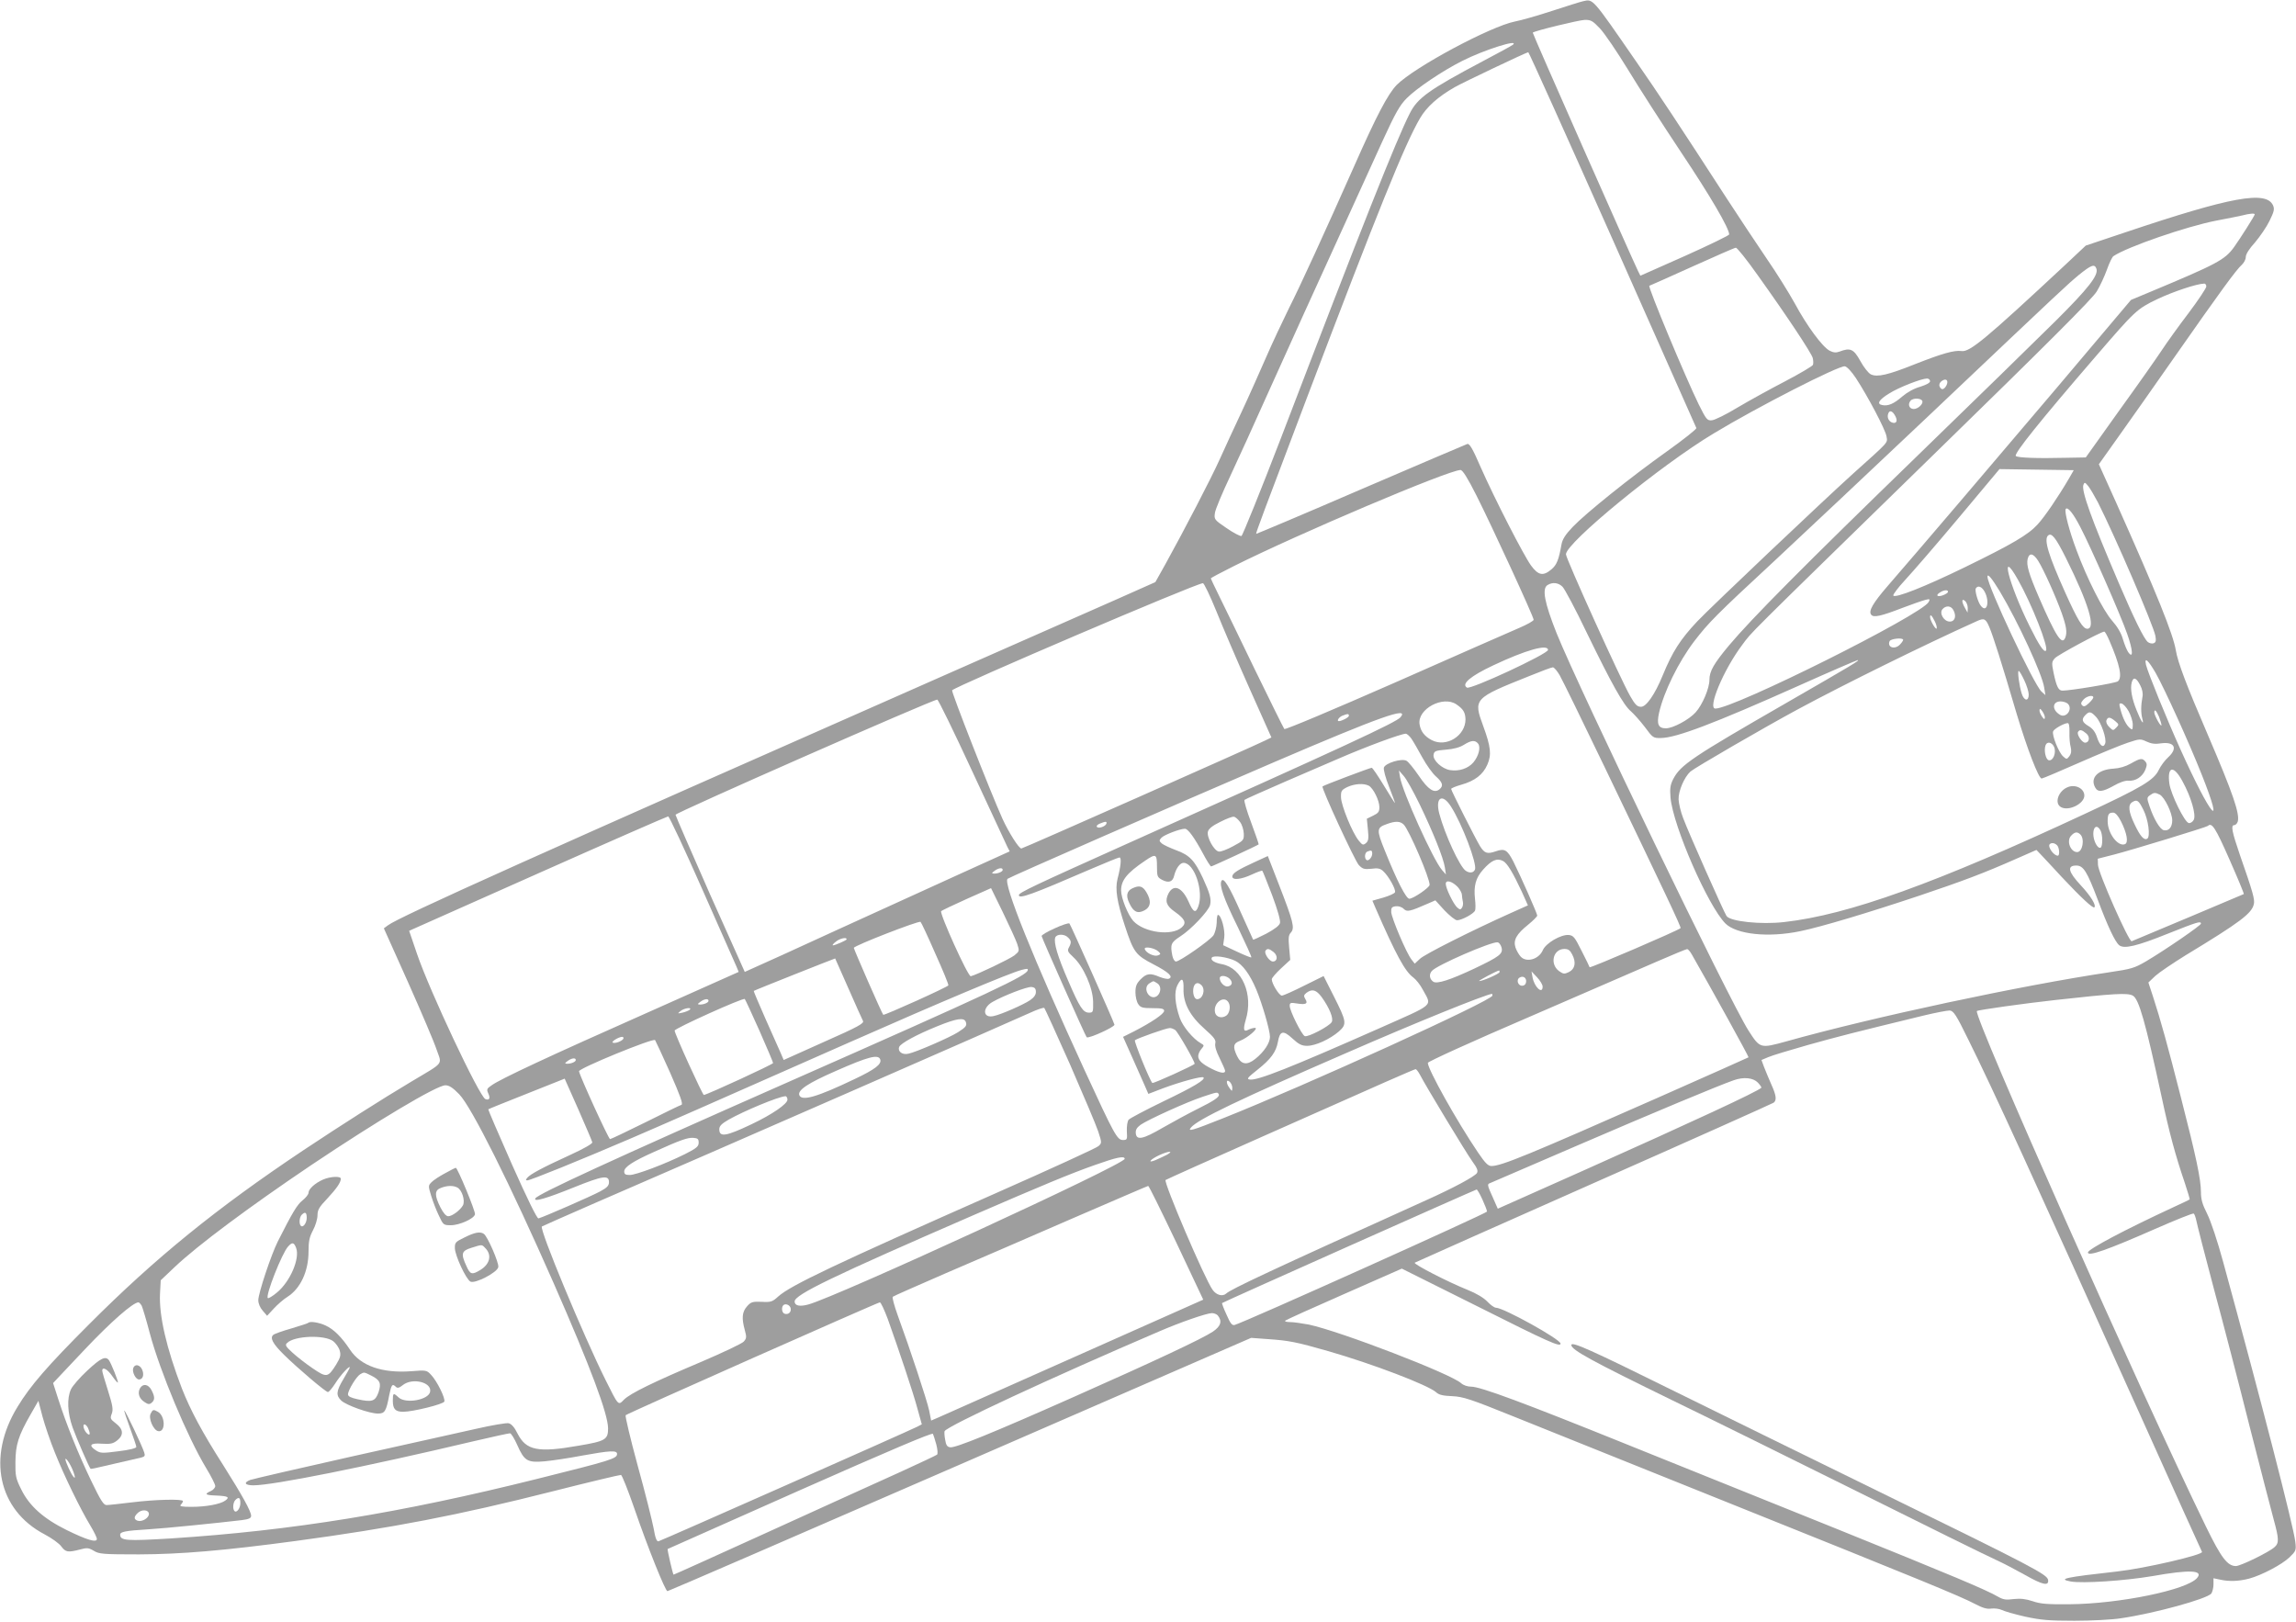 <?xml version="1.0" standalone="no"?>
<!DOCTYPE svg PUBLIC "-//W3C//DTD SVG 20010904//EN"
 "http://www.w3.org/TR/2001/REC-SVG-20010904/DTD/svg10.dtd">
<svg version="1.0" xmlns="http://www.w3.org/2000/svg"
 width="1280pt" height="904pt" viewBox="0 0 1280 904"
 preserveAspectRatio="xMidYMid meet">
<g transform="translate(0,904) scale(0.1,-0.1)"
fill="#9e9e9e" stroke="none">
<path d="M8825 9033 c-11 -2 -87 -26 -170 -53 -82 -27 -177 -54 -210 -60 -135
-27 -558 -253 -658 -353 -49 -50 -113 -171 -237 -452 -169 -380 -297 -660
-365 -795 -34 -69 -92 -192 -128 -275 -36 -82 -97 -220 -137 -305 -40 -85 -94
-202 -120 -260 -47 -105 -199 -397 -303 -585 l-56 -100 -218 -97 c-120 -53
-546 -241 -948 -418 -2268 -1000 -3050 -1351 -3112 -1398 l-23 -17 135 -301
c74 -166 146 -335 159 -375 30 -87 46 -67 -140 -178 -166 -99 -392 -243 -604
-384 -481 -321 -824 -599 -1195 -971 -230 -230 -327 -342 -397 -458 -172 -280
-109 -575 150 -711 40 -21 82 -51 94 -68 24 -32 37 -34 103 -17 40 11 49 10
78 -7 29 -18 51 -20 252 -20 235 1 473 21 875 75 534 72 904 143 1429 276 205
52 378 93 383 92 6 -2 39 -85 73 -183 77 -224 174 -465 186 -465 5 0 739 318
1631 706 l1623 706 95 -7 c116 -8 157 -16 335 -67 247 -71 556 -189 601 -229
16 -15 39 -20 90 -22 61 -3 99 -15 344 -114 151 -61 698 -280 1215 -488 1062
-426 1276 -514 1357 -557 42 -22 66 -29 90 -25 18 2 44 -1 58 -8 14 -7 72 -24
130 -37 88 -19 132 -23 275 -23 94 0 211 6 260 14 185 27 480 108 503 138 6 9
12 32 12 51 l0 34 38 -8 c49 -11 104 -9 161 6 70 19 182 78 224 118 37 36 39
39 33 88 -10 85 -188 777 -402 1559 -32 118 -69 228 -89 268 -27 53 -35 81
-35 122 0 70 -26 194 -111 525 -75 295 -115 438 -156 564 l-26 79 39 37 c21
19 98 71 169 115 302 183 369 233 380 285 6 26 -5 66 -78 275 -44 128 -51 165
-32 165 7 0 16 8 20 19 13 43 -25 155 -168 488 -118 274 -166 401 -177 468
-15 90 -107 318 -329 815 l-100 222 108 152 c59 83 204 288 321 456 242 346
337 477 368 504 12 11 22 30 22 43 0 16 19 46 51 81 27 32 64 85 81 120 26 53
29 66 20 87 -38 84 -233 48 -820 -149 l-224 -75 -115 -108 c-442 -412 -531
-486 -577 -480 -41 6 -110 -14 -260 -73 -150 -60 -210 -74 -246 -57 -14 7 -40
40 -59 75 -37 67 -56 75 -116 52 -19 -7 -34 -6 -55 5 -40 21 -126 137 -195
265 -32 58 -103 172 -159 253 -55 81 -154 230 -219 330 -269 415 -379 582
-511 772 -242 350 -234 341 -291 328z m94 -151 c25 -26 95 -129 155 -227 60
-99 194 -308 298 -464 165 -247 268 -424 268 -458 0 -5 -111 -59 -247 -120
l-248 -110 -13 26 c-36 74 -590 1326 -587 1329 9 10 257 70 289 71 35 1 45 -5
85 -47z m-484 -91 c-6 -5 -82 -47 -170 -93 -298 -158 -363 -204 -406 -291 -74
-145 -267 -631 -717 -1807 -115 -299 -215 -546 -221 -548 -7 -2 -44 17 -83 44
-68 46 -70 49 -65 84 2 19 41 112 85 205 44 94 137 298 207 455 111 248 216
478 643 1415 71 155 96 199 134 237 54 55 201 154 311 209 118 60 317 123 282
90z m554 -1083 c255 -574 465 -1048 468 -1054 2 -6 -70 -63 -161 -128 -208
-148 -454 -346 -528 -423 -42 -44 -58 -70 -63 -99 -15 -84 -26 -113 -56 -138
-46 -39 -73 -34 -114 22 -41 57 -200 366 -281 549 -44 102 -62 132 -74 128 -9
-3 -276 -117 -595 -254 -319 -138 -581 -248 -582 -247 -3 3 42 123 282 756
396 1043 547 1417 631 1560 37 64 101 121 194 174 47 27 395 192 410 195 3 1
214 -468 469 -1041z m3581 137 c0 -7 -80 -133 -115 -182 -52 -72 -94 -94 -472
-252 l-103 -43 -407 -482 c-374 -441 -753 -886 -948 -1111 -84 -97 -110 -142
-93 -162 13 -17 54 -8 173 38 55 21 113 41 129 45 25 6 27 5 18 -12 -38 -71
-1085 -594 -1189 -594 -45 0 46 217 149 354 61 81 -20 0 1068 1062 635 619
885 869 909 909 19 31 44 86 57 122 13 37 29 70 36 75 77 52 408 166 573 198
61 11 126 25 145 29 42 11 70 13 70 6z m-2771 -339 c159 -222 300 -434 307
-462 3 -13 4 -30 1 -38 -3 -7 -72 -48 -154 -91 -81 -42 -201 -108 -265 -146
-64 -39 -129 -71 -145 -72 -26 -2 -31 5 -73 89 -76 156 -285 657 -275 661 6 2
114 50 240 107 127 57 235 105 242 105 7 1 62 -68 122 -153z m1888 37 c14 -36
-44 -110 -227 -292 -102 -101 -450 -441 -775 -756 -629 -610 -920 -903 -1046
-1053 -85 -102 -109 -144 -109 -191 0 -48 -39 -140 -77 -182 -37 -41 -126 -89
-166 -89 -42 0 -52 23 -38 86 27 118 108 283 196 399 80 104 123 148 445 446
162 151 549 515 860 809 783 742 768 727 839 787 69 56 88 63 98 36z m613
-100 c0 -9 -44 -75 -98 -147 -55 -72 -123 -167 -152 -211 -29 -44 -136 -196
-238 -337 l-184 -258 -112 -2 c-158 -4 -268 0 -278 10 -12 12 133 193 447 557
217 252 228 263 341 317 86 41 219 86 262 87 6 1 12 -6 12 -16z m-1954 -510
c67 -102 165 -288 171 -325 6 -39 20 -23 -187 -209 -178 -161 -791 -742 -868
-823 -94 -100 -138 -168 -193 -302 -43 -105 -91 -174 -120 -174 -22 0 -33 11
-61 60 -51 88 -358 766 -358 790 0 64 530 498 824 674 241 146 697 379 731
374 12 -2 37 -29 61 -65z m414 -18 c0 -9 -21 -20 -55 -31 -34 -9 -73 -31 -101
-55 -46 -40 -78 -54 -111 -47 -32 6 -19 29 38 64 55 35 179 83 212 84 9 0 17
-7 17 -15z m91 -24 c-14 -25 -29 -27 -38 -5 -4 11 1 22 12 30 25 18 40 3 26
-25z m-134 -87 c5 -17 -25 -44 -48 -44 -25 0 -35 26 -18 46 14 17 60 15 66 -2z
m-150 -85 c14 -27 4 -43 -20 -34 -19 8 -28 30 -20 50 7 21 25 14 40 -16z m967
-347 c-61 -104 -136 -214 -175 -256 -52 -57 -140 -109 -409 -240 -222 -108
-385 -172 -395 -156 -3 5 27 45 67 88 40 43 175 199 299 347 l226 270 207 -3
207 -3 -27 -47z m-3303 -94 c83 -164 319 -676 319 -693 0 -6 -37 -27 -82 -46
-46 -20 -357 -156 -691 -304 -344 -151 -612 -264 -617 -259 -4 5 -78 154 -164
331 -86 178 -176 364 -201 414 -25 51 -45 93 -45 95 0 2 58 33 130 69 360 180
1192 533 1262 535 12 0 39 -43 89 -142z m3465 -39 c100 -199 308 -683 320
-743 5 -28 3 -37 -10 -42 -9 -3 -23 0 -32 7 -22 18 -78 133 -162 329 -154 360
-210 516 -197 548 6 15 9 14 27 -8 11 -14 35 -55 54 -91z m-98 -138 c58 -111
225 -491 261 -595 32 -90 35 -142 6 -102 -8 11 -21 43 -30 73 -10 35 -31 70
-61 104 -49 56 -139 233 -198 393 -41 109 -68 215 -60 228 10 16 42 -23 82
-101z m-81 -171 c127 -255 169 -395 119 -395 -24 0 -54 49 -124 205 -92 205
-118 291 -95 314 20 19 43 -10 100 -124z m-154 -17 c30 -48 97 -196 131 -291
26 -74 31 -107 20 -136 -18 -47 -52 5 -147 224 -57 132 -71 181 -63 214 9 37
32 32 59 -11z m-114 -103 c78 -137 174 -381 157 -397 -11 -11 -38 29 -91 136
-117 236 -170 445 -66 261z m-100 -67 c101 -169 236 -461 247 -535 l7 -43 -22
20 c-41 36 -301 589 -301 640 0 21 24 -8 69 -82z m-4368 -110 c35 -87 118
-281 185 -431 l122 -273 -37 -18 c-66 -33 -1348 -601 -1357 -601 -14 0 -70 89
-105 165 -67 149 -287 710 -281 717 25 25 1357 595 1398 597 6 1 40 -70 75
-156z m1930 136 c12 -12 73 -126 134 -254 140 -288 206 -406 247 -440 17 -15
52 -54 78 -88 44 -60 47 -62 90 -61 85 1 292 79 771 293 174 78 321 141 325
141 15 0 -25 -24 -400 -240 -523 -301 -587 -344 -628 -423 -17 -34 -19 -52
-15 -104 15 -160 209 -603 306 -701 62 -61 239 -80 417 -43 117 24 380 103
664 198 244 82 363 127 539 205 l114 50 22 -23 c13 -13 67 -72 121 -130 108
-115 172 -174 180 -167 11 12 -20 63 -76 123 -70 75 -78 110 -25 110 40 0 60
-33 120 -191 54 -145 96 -234 119 -253 27 -22 97 -6 271 64 166 66 185 72 185
56 0 -10 -198 -146 -306 -210 -65 -38 -83 -43 -205 -61 -488 -73 -1315 -249
-1803 -386 -142 -39 -144 -39 -207 59 -104 160 -943 1899 -1071 2217 -68 171
-83 250 -50 269 28 17 60 13 83 -10z m2354 -29 c29 -56 11 -120 -22 -77 -16
19 -35 86 -28 97 12 19 34 10 50 -20z m-205 1 c0 -5 -13 -14 -30 -20 -32 -11
-41 2 -12 18 21 13 42 14 42 2z m110 -90 l-1 -26 -14 25 c-20 35 -20 57 0 40
8 -7 15 -24 15 -39z m-80 -12 c18 -33 9 -64 -20 -64 -33 0 -60 46 -41 69 19
22 48 20 61 -5z m-105 -60 c9 -17 14 -36 12 -42 -4 -12 -37 44 -37 63 0 18 9
11 25 -21z m305 -34 c21 -49 67 -193 153 -485 58 -193 122 -360 139 -360 5 0
100 40 211 89 111 49 233 99 270 111 66 22 70 22 104 6 26 -12 48 -15 79 -10
76 11 97 -26 42 -77 -18 -16 -42 -48 -53 -71 -27 -57 -94 -97 -408 -243 -834
-389 -1323 -565 -1680 -605 -129 -15 -302 3 -322 34 -17 27 -210 461 -241 544
-14 35 -25 83 -26 105 -2 46 31 124 66 156 24 21 408 244 601 348 250 135 708
361 995 490 41 19 50 15 70 -32z m670 -77 c58 -134 73 -205 47 -226 -11 -10
-264 -52 -309 -52 -22 0 -33 22 -49 97 -12 58 -11 64 7 84 16 18 255 147 275
148 4 1 17 -23 29 -51z m-1150 5 c0 -3 -7 -15 -17 -25 -28 -31 -73 -18 -59 17
5 15 76 22 76 8z m-1980 -56 c0 -22 -432 -223 -452 -210 -33 20 21 65 147 124
182 86 305 120 305 86z m3388 -129 c51 -91 186 -388 258 -570 129 -325 49
-230 -119 142 -79 175 -181 426 -193 473 -11 48 11 29 54 -45z m-3323 -12 c14
-24 128 -257 253 -517 341 -710 426 -889 421 -893 -13 -13 -504 -224 -507
-218 -1 4 -21 45 -45 92 -38 76 -45 85 -72 88 -43 3 -127 -45 -144 -85 -22
-51 -92 -71 -124 -35 -9 10 -22 32 -28 49 -14 42 5 76 70 128 27 22 50 45 51
51 0 11 -90 215 -133 301 -34 66 -49 75 -99 57 -47 -16 -62 -11 -87 29 -26 43
-161 310 -161 319 0 4 26 15 58 24 74 21 120 56 144 112 24 54 19 100 -23 214
-56 153 -54 155 256 279 66 27 125 49 132 49 7 0 24 -20 38 -44z m2590 -28
c14 -29 25 -65 25 -80 0 -39 -26 -36 -39 5 -14 44 -25 127 -17 127 4 0 18 -24
31 -52z m647 -29 c11 -21 16 -45 12 -64 -9 -48 -9 -88 -1 -120 12 -44 -6 -19
-31 44 -27 66 -37 121 -28 156 9 34 26 28 48 -16z m-262 -67 c0 -5 -11 -19
-25 -32 -19 -18 -28 -21 -37 -12 -9 9 -7 16 7 32 18 20 55 28 55 12z m-6251
-409 c102 -219 190 -410 197 -424 l13 -25 -267 -121 c-147 -67 -456 -208 -687
-313 -231 -106 -443 -203 -472 -215 l-51 -23 -193 431 c-105 238 -192 438
-193 445 -1 11 1431 641 1459 642 6 0 93 -179 194 -397z m2701 370 c38 -26 49
-45 50 -83 0 -92 -107 -158 -188 -116 -40 21 -62 49 -68 88 -14 85 131 163
206 111z m3410 2 c26 -31 -13 -81 -47 -59 -45 28 -42 74 5 74 16 0 35 -7 42
-15z m337 -40 c12 -22 23 -55 23 -74 0 -29 -2 -32 -16 -20 -20 16 -39 54 -52
102 -9 34 -9 38 6 35 9 -2 27 -21 39 -43z m-467 -34 c-1 -13 -4 -12 -15 3 -8
11 -15 27 -15 35 1 13 4 12 15 -3 8 -11 15 -27 15 -35z m636 4 c7 -19 14 -40
14 -47 -1 -16 -39 52 -40 70 0 22 11 12 26 -23z m-4228 -3 c-24 -29 -304 -159
-1528 -707 -512 -230 -600 -271 -600 -285 0 -23 72 3 398 144 84 36 157 66
163 66 12 0 8 -48 -11 -120 -14 -56 -3 -128 41 -261 49 -149 60 -163 160 -215
85 -44 112 -70 85 -80 -8 -3 -30 2 -51 10 -53 23 -73 20 -106 -13 -23 -24 -29
-38 -29 -73 0 -24 7 -54 16 -66 13 -19 24 -22 80 -22 50 0 64 -3 64 -15 0 -17
-72 -65 -167 -114 l-62 -31 50 -112 c28 -62 59 -134 71 -160 l20 -46 81 31
c99 37 218 69 226 61 13 -12 -51 -51 -224 -134 -99 -48 -186 -94 -193 -102 -7
-9 -11 -36 -10 -64 3 -46 2 -49 -22 -49 -32 0 -48 30 -214 390 -284 618 -455
1041 -429 1066 10 9 894 396 1483 649 599 257 758 313 708 252z m3877 2 c29
-31 61 -124 51 -149 -10 -27 -30 -12 -45 34 -10 31 -24 49 -47 63 -37 22 -42
38 -18 62 21 22 31 20 59 -10z m-4165 6 c0 -9 -40 -30 -56 -30 -14 0 0 22 19
30 30 12 37 12 37 0z m4271 -29 c23 -19 23 -21 6 -38 -16 -17 -18 -16 -38 4
-13 12 -19 28 -16 37 8 21 20 20 48 -3z m-254 -63 c-1 -29 2 -66 7 -83 5 -21
3 -36 -7 -50 -15 -19 -16 -19 -36 -1 -24 22 -63 119 -55 139 5 14 60 45 81 46
7 1 11 -17 10 -51z m93 -6 c23 -18 19 -52 -6 -52 -17 0 -48 46 -39 60 9 14 20
13 45 -8z m-3762 -29 c11 -16 38 -63 61 -105 23 -42 58 -91 77 -107 37 -33 42
-52 19 -71 -29 -24 -63 -2 -115 75 -28 41 -59 79 -69 84 -27 15 -118 -13 -126
-38 -3 -11 9 -57 29 -107 19 -49 34 -89 33 -91 -1 -1 -29 43 -62 98 -33 54
-63 99 -68 99 -9 0 -269 -98 -274 -104 -8 -8 180 -414 202 -438 21 -22 30 -25
70 -21 35 5 50 2 66 -13 30 -27 72 -102 66 -118 -3 -7 -32 -20 -66 -30 l-60
-17 18 -42 c113 -259 164 -353 210 -386 15 -11 39 -41 53 -68 51 -95 73 -75
-244 -216 -495 -219 -677 -291 -720 -285 -20 3 -14 10 44 56 73 58 102 98 112
153 11 63 29 68 81 20 36 -33 52 -41 82 -41 47 0 127 37 177 80 46 41 44 54
-31 202 l-54 107 -109 -54 c-60 -30 -115 -55 -124 -55 -15 0 -56 67 -56 91 0
7 23 34 51 60 l52 48 -6 67 c-5 56 -4 71 10 86 22 25 13 61 -68 269 l-61 157
-74 -34 c-92 -42 -124 -62 -124 -80 0 -22 49 -17 109 11 30 14 56 23 58 21 3
-2 27 -64 55 -136 31 -83 47 -141 44 -155 -4 -15 -29 -34 -77 -60 -39 -20 -72
-35 -73 -33 -1 1 -31 68 -66 146 -67 152 -98 202 -110 182 -14 -23 11 -97 91
-259 43 -90 78 -166 75 -168 -2 -2 -38 12 -80 32 l-77 36 6 42 c6 42 -17 127
-35 127 -4 0 -7 -20 -7 -44 -1 -24 -9 -56 -18 -70 -19 -28 -188 -146 -209
-146 -8 0 -16 14 -20 31 -13 65 -8 75 44 109 60 38 158 142 166 175 8 33 -1
65 -40 150 -46 98 -74 128 -148 155 -35 13 -71 30 -81 38 -15 14 -16 17 -2 32
15 16 103 50 131 50 17 0 52 -48 100 -137 21 -40 42 -73 46 -73 6 0 259 117
265 123 1 2 -18 57 -42 122 -25 66 -41 122 -37 126 4 4 108 50 232 104 124 53
254 110 290 125 159 69 346 138 377 140 6 0 20 -12 31 -27z m372 -28 c16 -20
4 -69 -26 -105 -29 -34 -80 -51 -130 -43 -45 7 -97 55 -92 85 3 21 10 24 69
29 43 3 78 13 100 27 40 25 62 28 79 7z m3211 -18 c14 -31 -4 -80 -29 -75 -17
3 -29 55 -18 84 8 22 35 17 47 -9z m716 -192 c49 -89 77 -188 63 -215 -6 -12
-19 -20 -28 -18 -23 4 -100 161 -108 220 -13 98 24 104 73 13z m-4252 -130
c75 -156 131 -295 140 -350 l6 -40 -22 25 c-49 56 -221 437 -234 518 l-6 37
26 -30 c15 -16 55 -88 90 -160z m-284 105 c25 -14 59 -82 59 -120 0 -25 -6
-33 -35 -47 l-35 -17 6 -61 c5 -50 3 -63 -11 -75 -16 -13 -20 -11 -41 15 -36
45 -97 195 -98 240 -1 35 2 41 34 57 40 19 92 23 121 8z m4410 -50 c27 -15 69
-102 69 -143 0 -38 -19 -61 -47 -55 -21 4 -56 63 -79 132 -16 47 -16 50 2 63
22 16 29 16 55 3z m-3952 -66 c62 -97 146 -318 134 -351 -8 -19 -30 -22 -52
-7 -34 24 -116 202 -147 318 -24 91 17 116 65 40z m3860 -18 c28 -55 40 -149
22 -161 -18 -11 -39 12 -71 80 -34 71 -38 109 -12 124 26 16 35 9 61 -43z
m-125 -64 c34 -67 43 -120 22 -128 -39 -15 -96 61 -96 128 0 39 6 48 31 48 12
0 27 -17 43 -48z m-7909 -379 c99 -224 185 -419 192 -434 l11 -27 -511 -228
c-546 -242 -818 -369 -866 -404 -27 -18 -29 -23 -19 -45 13 -28 6 -40 -16 -32
-33 13 -310 601 -381 809 l-44 129 22 10 c12 5 335 149 717 319 382 170 700
309 705 309 6 0 91 -182 190 -406z m2998 375 c11 -14 20 -43 21 -65 1 -36 -1
-39 -59 -70 -33 -18 -69 -32 -80 -30 -26 3 -69 80 -61 111 4 16 25 33 68 54
35 18 69 31 77 29 8 -1 23 -14 34 -29z m-745 -10 c-6 -16 -46 -29 -53 -17 -4
5 4 13 17 18 32 13 40 13 36 -1z m1658 -5 c30 -31 145 -298 144 -336 -1 -15
-91 -77 -113 -77 -18 0 -68 97 -137 269 -47 116 -46 127 11 147 48 18 75 17
95 -3z m4603 -194 c46 -104 82 -191 80 -193 -3 -2 -576 -243 -625 -263 -15 -6
-187 382 -188 426 l-1 34 90 23 c94 24 517 153 524 160 22 21 42 -10 120 -187z
m-719 162 c13 -24 13 -88 1 -96 -16 -9 -41 37 -41 77 0 42 22 52 40 19z m-112
-23 c25 -25 12 -98 -18 -98 -37 0 -61 62 -34 91 20 22 35 24 52 7z m-130 -60
c13 -13 16 -58 4 -58 -23 0 -58 50 -45 64 10 10 28 7 41 -6z m-3818 -47 c0
-21 -23 -45 -33 -34 -12 11 -8 41 6 46 22 9 27 7 27 -12z m-1200 -71 c0 -56 2
-60 29 -75 37 -19 59 -11 67 24 10 40 32 71 52 71 61 0 114 -160 82 -244 -14
-39 -28 -32 -54 28 -36 80 -83 100 -112 45 -21 -42 -12 -69 36 -102 56 -40 66
-61 39 -86 -55 -51 -211 -30 -271 35 -30 34 -68 128 -68 170 0 57 33 98 134
166 60 41 66 38 66 -32z m1930 30 c23 -12 56 -68 104 -171 l34 -76 -96 -43
c-214 -96 -479 -229 -506 -255 l-29 -27 -18 23 c-29 37 -111 231 -113 264 -1
25 3 30 25 33 15 2 34 -4 44 -14 19 -19 33 -16 138 30 l39 17 51 -56 c29 -30
60 -55 70 -55 26 0 94 37 100 54 4 9 3 38 0 65 -8 73 4 117 45 163 48 54 78
66 112 48z m-2790 -49 c0 -10 -25 -21 -48 -21 -15 1 -14 3 2 15 22 17 46 20
46 6z m2538 -97 c12 -14 22 -33 22 -42 0 -9 3 -26 5 -37 3 -11 1 -26 -4 -34
-8 -13 -12 -13 -27 0 -20 17 -64 106 -64 132 0 25 37 14 68 -19z m-2457 -316
c13 -40 12 -41 -16 -64 -26 -20 -207 -107 -243 -116 -15 -4 -176 352 -165 363
5 4 69 35 143 68 l135 60 66 -135 c36 -74 72 -153 80 -176z m-457 -53 c42 -93
75 -173 73 -178 -3 -9 -358 -169 -363 -164 -7 6 -164 365 -164 373 0 12 363
153 372 145 4 -3 41 -82 82 -176z m-494 79 c0 -6 -65 -34 -77 -34 -4 1 3 10
16 20 21 18 61 28 61 14z m3651 -46 c9 -35 -10 -50 -153 -118 -134 -63 -206
-86 -227 -73 -21 14 -26 40 -9 60 26 32 333 165 367 160 8 -1 18 -14 22 -29z
m-1912 -23 c13 -12 12 -15 -4 -21 -21 -8 -66 14 -73 35 -6 18 56 7 77 -14z
m642 -3 c24 -20 21 -52 -5 -52 -19 0 -50 45 -41 60 9 14 20 13 46 -8z m1664
-13 c23 -44 16 -81 -19 -98 -25 -12 -31 -11 -55 6 -53 40 -32 123 30 123 22 0
32 -7 44 -31z m668 -2 c106 -185 318 -569 315 -571 -2 -2 -228 -102 -503 -224
-722 -319 -875 -382 -930 -382 -19 0 -35 16 -75 75 -119 176 -280 464 -280
500 0 7 253 122 563 255 309 134 632 274 717 311 85 37 160 68 165 68 6 1 18
-14 28 -32z m-2547 -33 c41 -20 82 -75 118 -161 33 -79 76 -227 76 -263 0 -34
-33 -84 -82 -123 -46 -37 -79 -32 -102 17 -24 51 -21 70 17 84 42 16 107 72
83 72 -10 0 -26 -5 -36 -10 -27 -15 -31 0 -15 55 43 141 -20 289 -132 310 -43
8 -66 23 -57 37 9 14 86 3 130 -18z m-2156 -154 c40 -91 76 -172 81 -181 7
-14 -27 -33 -217 -117 l-225 -101 -18 42 c-10 23 -48 109 -85 191 -36 82 -65
150 -64 152 4 4 453 182 454 181 1 -1 34 -76 74 -167z m1000 103 c0 -30 -201
-124 -1320 -618 -1015 -448 -1409 -630 -1425 -655 -14 -23 61 -1 217 62 159
64 193 69 193 28 0 -20 -11 -31 -50 -52 -46 -25 -313 -142 -343 -150 -8 -2
-61 106 -148 301 -74 167 -133 305 -132 307 2 2 99 41 215 87 l211 84 76 -171
c41 -94 77 -177 78 -184 2 -7 -48 -36 -125 -71 -153 -70 -220 -106 -237 -126
-10 -12 -10 -15 0 -15 17 0 300 115 575 233 195 84 394 171 1215 534 514 227
899 389 965 406 31 8 35 8 35 0z m2630 -12 c0 -9 -96 -51 -114 -50 -9 0 101
59 112 59 1 0 2 -4 2 -9z m240 -81 c0 -45 -46 -3 -56 51 l-6 34 31 -33 c17
-18 31 -41 31 -52z m-1745 44 c19 -20 15 -38 -10 -43 -19 -3 -45 23 -45 46 0
18 35 16 55 -3z m1653 -18 c-2 -13 -10 -21 -23 -21 -23 0 -33 34 -14 45 20 13
40 -1 37 -24z m-1910 -40 c-2 -78 36 -150 118 -222 54 -48 64 -62 59 -81 -3
-15 5 -44 25 -83 16 -33 30 -64 30 -70 0 -16 -27 -12 -73 11 -56 28 -77 48
-77 72 0 11 8 29 18 40 16 19 16 20 -3 31 -43 24 -101 93 -118 142 -27 78 -32
145 -13 182 24 47 36 39 34 -22z m-144 31 c22 -16 18 -55 -6 -71 -40 -24 -80
44 -42 71 10 7 21 13 24 13 3 0 14 -6 24 -13z m244 -9 c24 -24 8 -78 -24 -78
-17 0 -27 36 -20 66 7 26 25 31 44 12z m-923 -38 c0 -16 -11 -31 -33 -46 -35
-24 -160 -79 -202 -88 -60 -14 -66 44 -8 78 63 36 193 86 218 84 19 -2 25 -9
25 -28z m1593 -28 c44 -61 68 -121 56 -140 -15 -24 -132 -85 -150 -78 -17 7
-84 141 -84 169 0 17 5 19 41 13 50 -8 62 -1 46 25 -10 17 -9 22 7 35 32 23
54 16 84 -24z m952 8 c0 -27 -1044 -502 -1502 -684 -176 -70 -199 -76 -178
-51 38 45 264 154 870 417 392 171 761 320 808 328 1 0 2 -4 2 -10z m3570 0
c34 -18 70 -145 161 -565 42 -197 77 -327 129 -479 16 -49 29 -91 27 -92 -1
-2 -41 -21 -87 -42 -276 -128 -480 -236 -480 -254 0 -24 110 15 374 131 114
50 211 89 216 86 4 -3 11 -22 15 -42 4 -21 47 -189 96 -373 50 -184 140 -531
200 -770 61 -239 122 -474 135 -522 29 -105 30 -130 5 -152 -30 -28 -190 -106
-216 -106 -47 0 -82 46 -166 218 -360 738 -1301 2855 -1278 2876 6 6 270 43
434 61 333 37 405 41 435 25z m-7656 -196 c42 -95 76 -176 76 -180 0 -7 -360
-173 -386 -178 -7 -1 -163 341 -163 359 0 12 381 184 391 176 3 -3 40 -83 82
-177z m-284 167 c0 -10 -25 -21 -48 -21 -15 1 -14 3 2 15 22 17 46 20 46 6z
m2900 -11 c12 -22 4 -60 -14 -72 -25 -17 -56 -8 -62 17 -13 54 52 101 76 55z
m-885 -343 c74 -170 145 -337 157 -373 21 -64 21 -66 2 -83 -10 -10 -266 -127
-569 -261 -905 -400 -1148 -516 -1216 -577 -33 -30 -41 -33 -93 -30 -52 2 -60
-1 -82 -26 -27 -31 -30 -65 -12 -131 11 -40 10 -47 -6 -65 -10 -11 -116 -61
-235 -112 -270 -114 -396 -176 -432 -211 -33 -34 -30 -37 -103 109 -124 249
-371 843 -355 856 2 2 137 61 299 132 645 279 2316 1010 2420 1058 41 19 78
32 82 28 3 -3 68 -145 143 -314z m-2120 304 c-6 -5 -23 -12 -40 -16 -29 -6
-29 -6 -11 9 21 17 67 23 51 7z m7128 -166 c137 -276 357 -756 982 -2145 174
-388 319 -708 321 -711 9 -16 -318 -92 -471 -109 -295 -33 -335 -42 -261 -56
66 -12 303 4 456 30 208 37 285 33 249 -10 -55 -67 -434 -145 -714 -147 -122
-1 -160 2 -203 17 -40 13 -67 16 -106 12 -43 -6 -59 -3 -87 13 -65 38 -248
115 -909 382 -366 147 -888 357 -1160 467 -577 233 -817 322 -868 322 -21 0
-44 8 -56 19 -56 52 -672 289 -849 327 -38 7 -85 14 -105 14 -20 0 -32 4 -27
8 6 5 154 72 330 149 l320 141 415 -207 c406 -204 470 -232 470 -211 0 24
-318 200 -360 200 -9 0 -30 15 -48 34 -20 21 -61 46 -109 65 -112 45 -304 144
-296 152 5 3 454 203 998 444 545 241 996 443 1003 448 18 14 15 40 -14 104
-14 32 -32 75 -40 96 l-14 38 38 16 c20 9 120 39 222 68 168 47 250 68 645
164 66 16 131 28 144 28 22 -2 36 -23 104 -162z m-5589 99 c8 -21 1 -30 -43
-58 -47 -30 -236 -112 -277 -120 -34 -8 -61 13 -51 38 8 20 98 69 212 115 108
44 149 50 159 25z m1168 -46 c16 -13 108 -173 108 -188 0 -7 -231 -112 -236
-107 -14 14 -103 232 -97 238 11 10 174 68 194 68 8 1 22 -5 31 -11z m-3077
-49 c-9 -14 -48 -28 -59 -21 -10 5 32 31 52 32 7 0 10 -5 7 -11z m261 -189
c57 -130 73 -175 63 -179 -8 -2 -98 -46 -202 -98 -103 -51 -191 -93 -196 -93
-8 0 -167 347 -173 378 -3 16 412 186 424 174 3 -4 41 -86 84 -182z m1171 75
c10 -27 -28 -56 -142 -110 -211 -101 -295 -125 -309 -90 -10 28 48 67 204 135
179 79 235 94 247 65z m-1697 -4 c0 -10 -25 -21 -48 -21 -15 1 -14 3 2 15 22
17 46 20 46 6z m4706 -82 c33 -64 258 -436 292 -483 27 -37 33 -52 26 -65 -12
-19 -128 -82 -284 -152 -870 -393 -1091 -497 -1114 -520 -20 -18 -55 -9 -76
21 -44 61 -274 600 -262 612 4 3 248 113 542 243 294 130 605 268 690 306 85
37 158 69 162 69 4 0 15 -14 24 -31z m1884 -44 c13 -14 22 -27 19 -29 -25 -23
-372 -184 -982 -457 l-487 -217 -15 34 c-8 19 -22 49 -30 68 -11 26 -12 35 -2
39 6 3 228 98 492 212 427 184 784 333 870 363 56 20 109 14 135 -13z m-2930
-29 c-1 -21 -1 -21 -15 -2 -21 27 -20 53 0 36 8 -7 15 -22 15 -34z m-4310 -36
c69 -71 282 -497 527 -1054 205 -467 303 -729 303 -809 0 -62 -15 -71 -164
-96 -227 -40 -293 -27 -341 68 -16 33 -33 53 -49 57 -12 3 -95 -11 -182 -31
-87 -19 -401 -90 -696 -155 -295 -66 -549 -125 -563 -130 -39 -15 -30 -30 18
-30 109 0 624 103 1224 245 106 25 199 45 206 45 7 0 25 -30 41 -66 39 -88 56
-99 154 -90 42 4 136 18 209 32 155 28 193 30 193 9 0 -26 -32 -36 -445 -139
-765 -191 -1364 -288 -2041 -332 -249 -15 -284 -13 -284 21 0 16 28 22 160 30
87 5 393 36 518 51 40 5 52 11 52 24 0 25 -50 115 -156 283 -117 183 -182 305
-230 427 -86 224 -128 406 -122 528 l4 75 78 74 c129 122 414 334 761 568 367
246 700 445 748 445 21 0 41 -13 77 -50z m4234 1 c9 -14 -23 -36 -120 -84 -50
-25 -135 -71 -189 -102 -113 -66 -148 -73 -153 -34 -2 20 4 32 27 49 42 29
260 128 346 156 81 27 82 27 89 15z m-2404 -31 c0 -24 -86 -83 -200 -137 -143
-68 -180 -74 -180 -28 0 18 13 31 53 54 85 48 274 127 315 130 6 1 12 -8 12
-19z m-495 -240 c0 -21 -12 -31 -75 -63 -110 -55 -274 -117 -309 -117 -24 0
-31 4 -31 20 0 24 48 56 167 109 148 67 187 80 218 78 25 -2 30 -6 30 -27z
m2611 -67 c-16 -8 -45 -22 -64 -30 -49 -20 -30 4 22 28 50 23 83 25 42 2z
m-236 -23 c0 -31 -1605 -769 -1764 -812 -48 -13 -76 -7 -76 17 0 38 212 140
997 481 374 162 541 232 678 280 121 43 165 52 165 34z m288 -467 l150 -318
-36 -16 c-20 -9 -343 -153 -717 -319 -374 -166 -699 -311 -722 -321 l-42 -18
-11 56 c-12 57 -107 344 -174 527 -20 55 -33 103 -29 107 4 4 134 61 288 128
154 66 471 203 705 305 234 101 428 185 431 185 4 1 74 -142 157 -316z m1706
241 c14 -31 26 -61 26 -68 0 -9 -1356 -619 -1407 -632 -14 -4 -24 8 -45 57
-16 34 -27 64 -25 65 4 5 1411 632 1419 633 3 1 18 -24 32 -55z m-7474 -593
c5 -11 26 -80 45 -153 57 -213 210 -579 315 -753 28 -46 50 -90 50 -99 0 -9
-11 -22 -25 -28 -38 -17 -31 -23 32 -25 65 -3 75 -9 49 -28 -27 -20 -107 -35
-188 -35 -56 0 -69 3 -60 12 7 7 12 16 12 20 0 13 -156 9 -285 -7 -66 -8 -129
-15 -141 -15 -17 0 -33 26 -87 138 -70 146 -137 311 -183 455 l-28 87 45 48
c25 26 85 90 134 142 143 151 267 260 297 260 4 0 12 -9 18 -19z m4159 -73
c66 -185 141 -409 165 -498 l25 -90 -27 -14 c-54 -27 -1427 -635 -1441 -638
-10 -2 -18 18 -27 72 -8 41 -47 199 -89 350 -41 151 -71 277 -67 281 10 10
1404 628 1417 629 6 0 25 -42 44 -92z m-541 58 c4 -21 -14 -37 -35 -29 -14 5
-18 35 -6 47 12 12 38 1 41 -18z m2381 -39 c26 -32 17 -60 -27 -90 -56 -38
-326 -165 -782 -367 -446 -198 -653 -282 -682 -278 -18 2 -24 12 -29 43 -4 22
-5 43 -3 47 18 30 601 301 1194 555 120 52 265 102 296 103 12 0 27 -6 33 -13z
m-6482 -767 c50 -125 140 -311 197 -405 20 -33 36 -66 36 -74 0 -22 -55 -6
-167 49 -130 64 -210 135 -255 228 -30 60 -33 75 -32 152 1 96 16 146 85 266
l43 75 23 -88 c13 -48 44 -140 70 -203z m4913 47 c7 -28 9 -51 4 -56 -5 -4
-94 -46 -199 -94 -104 -47 -433 -196 -729 -331 -297 -135 -540 -245 -541 -244
-5 6 -36 141 -33 143 2 1 334 148 738 328 499 221 737 322 741 314 3 -7 12
-34 19 -60z m-4818 -134 c11 -25 17 -47 15 -50 -6 -5 -30 38 -47 83 -17 44 10
16 32 -33z m938 -192 c0 -29 -21 -57 -33 -44 -11 11 -8 48 5 61 19 19 28 14
28 -17z m-510 -61 c0 -23 -40 -46 -64 -37 -20 8 -20 21 0 41 23 24 64 21 64
-4z"/>
<path d="M11880 4784 c-30 -17 -64 -27 -99 -29 -85 -5 -130 -51 -101 -104 15
-29 41 -26 104 9 33 19 65 30 83 28 39 -3 77 22 93 61 10 25 10 34 0 46 -17
20 -28 19 -80 -11z"/>
<path d="M11530 4653 c-55 -20 -80 -92 -39 -113 43 -23 129 20 129 65 0 38
-47 64 -90 48z"/>
<path d="M5880 3865 c-41 -18 -74 -38 -73 -43 4 -18 244 -557 251 -564 10 -10
158 58 155 70 -4 18 -244 557 -251 564 -4 4 -41 -8 -82 -27z m74 -51 c19 -18
20 -28 5 -56 -10 -18 -6 -25 25 -54 56 -51 109 -171 110 -248 1 -58 0 -61 -23
-61 -33 0 -52 29 -116 178 -59 135 -82 214 -72 241 8 20 51 21 71 0z"/>
<path d="M6313 4088 c-32 -15 -37 -42 -17 -83 23 -49 46 -60 84 -40 36 19 40
54 10 103 -20 33 -39 38 -77 20z"/>
<path d="M8760 1542 c0 -27 114 -89 565 -309 176 -85 635 -312 1020 -503 385
-192 736 -365 779 -384 44 -20 118 -59 166 -86 97 -55 133 -63 128 -28 -4 31
-82 72 -943 493 -407 199 -918 450 -1135 557 -475 235 -580 282 -580 260z"/>
<path d="M2480 2499 c-30 -16 -64 -38 -74 -49 -19 -19 -19 -21 -2 -77 10 -32
29 -82 43 -110 24 -52 26 -53 67 -53 48 0 130 37 134 61 3 17 -97 259 -107
259 -3 0 -31 -14 -61 -31z m70 -79 c26 -14 44 -73 31 -99 -15 -27 -60 -61 -82
-61 -12 0 -27 17 -44 50 -33 66 -33 95 3 108 36 14 69 14 92 2z"/>
<path d="M1800 2464 c-43 -19 -80 -52 -80 -73 0 -9 -15 -28 -34 -43 -30 -24
-56 -68 -137 -228 -38 -76 -109 -290 -109 -328 0 -19 10 -42 25 -59 l24 -28
38 41 c21 23 55 52 76 65 72 46 117 142 117 252 0 58 5 81 25 119 14 26 25 63
25 83 0 30 9 46 54 93 52 56 76 90 76 111 0 16 -59 13 -100 -5z m-90 -213 c0
-29 -21 -57 -33 -44 -11 11 -8 48 5 61 19 19 28 14 28 -17z m-59 -168 c22 -59
-34 -189 -108 -249 -24 -20 -47 -34 -50 -30 -14 14 79 250 113 287 23 26 33
24 45 -8z"/>
<path d="M2590 2142 c-52 -25 -55 -29 -54 -62 2 -41 61 -169 86 -184 24 -15
152 51 156 81 4 24 -61 173 -81 185 -21 14 -51 8 -107 -20z m114 -58 c40 -39
28 -91 -27 -124 -46 -28 -56 -25 -77 23 -32 69 -27 84 28 101 60 19 58 19 76
0z"/>
<path d="M1719 1666 c-2 -3 -44 -16 -93 -31 -49 -14 -95 -30 -102 -36 -21 -17
-3 -50 59 -111 78 -77 233 -208 245 -208 6 0 24 22 41 48 29 46 81 103 81 89
0 -3 -16 -32 -35 -64 -41 -68 -43 -92 -12 -121 28 -26 157 -72 204 -72 38 0
46 12 63 103 12 58 17 66 37 46 9 -9 19 -6 39 10 53 42 162 16 152 -37 -8 -46
-136 -69 -176 -32 -29 27 -32 26 -32 -18 0 -47 14 -62 58 -62 53 0 224 42 229
57 7 17 -40 113 -73 148 -25 27 -27 28 -112 21 -161 -12 -281 30 -340 119 -47
71 -91 115 -137 136 -37 17 -86 25 -96 15z m138 -102 c15 -12 32 -35 37 -53 7
-26 4 -38 -20 -78 -46 -73 -53 -74 -132 -20 -37 25 -88 65 -112 87 -38 35 -42
42 -29 54 41 40 207 46 256 10z m212 -192 c50 -25 58 -43 41 -94 -18 -50 -36
-56 -117 -38 -37 8 -53 16 -53 27 0 23 47 100 68 112 22 13 21 13 61 -7z"/>
<path d="M487 1400 c-41 -38 -82 -85 -91 -104 -24 -50 -20 -133 9 -214 22 -61
92 -222 100 -230 1 -2 60 11 131 28 71 16 139 32 152 35 19 5 22 10 16 28 -11
36 -107 238 -111 234 -2 -2 13 -46 32 -98 19 -52 35 -99 35 -105 0 -7 -39 -17
-99 -24 -90 -12 -102 -11 -125 4 -45 29 -33 43 32 38 47 -3 62 0 85 18 38 30
35 63 -7 95 -31 24 -33 28 -23 54 9 24 5 46 -21 129 -18 55 -32 105 -32 111 0
24 29 9 55 -29 15 -22 30 -39 32 -37 4 5 -37 107 -50 125 -19 24 -46 11 -120
-58z m3 -319 c5 -11 10 -25 10 -32 0 -18 -27 7 -33 31 -7 26 9 26 23 1z"/>
<path d="M743 1414 c-8 -21 13 -64 32 -64 22 0 30 27 17 56 -13 27 -40 32 -49
8z"/>
<path d="M780 1300 c-14 -27 -4 -57 26 -76 19 -13 27 -14 39 -4 19 16 19 33 0
70 -18 35 -49 39 -65 10z"/>
<path d="M840 1160 c-14 -26 15 -93 42 -98 42 -8 40 85 -2 108 -25 14 -28 13
-40 -10z"/>
</g>
</svg>
